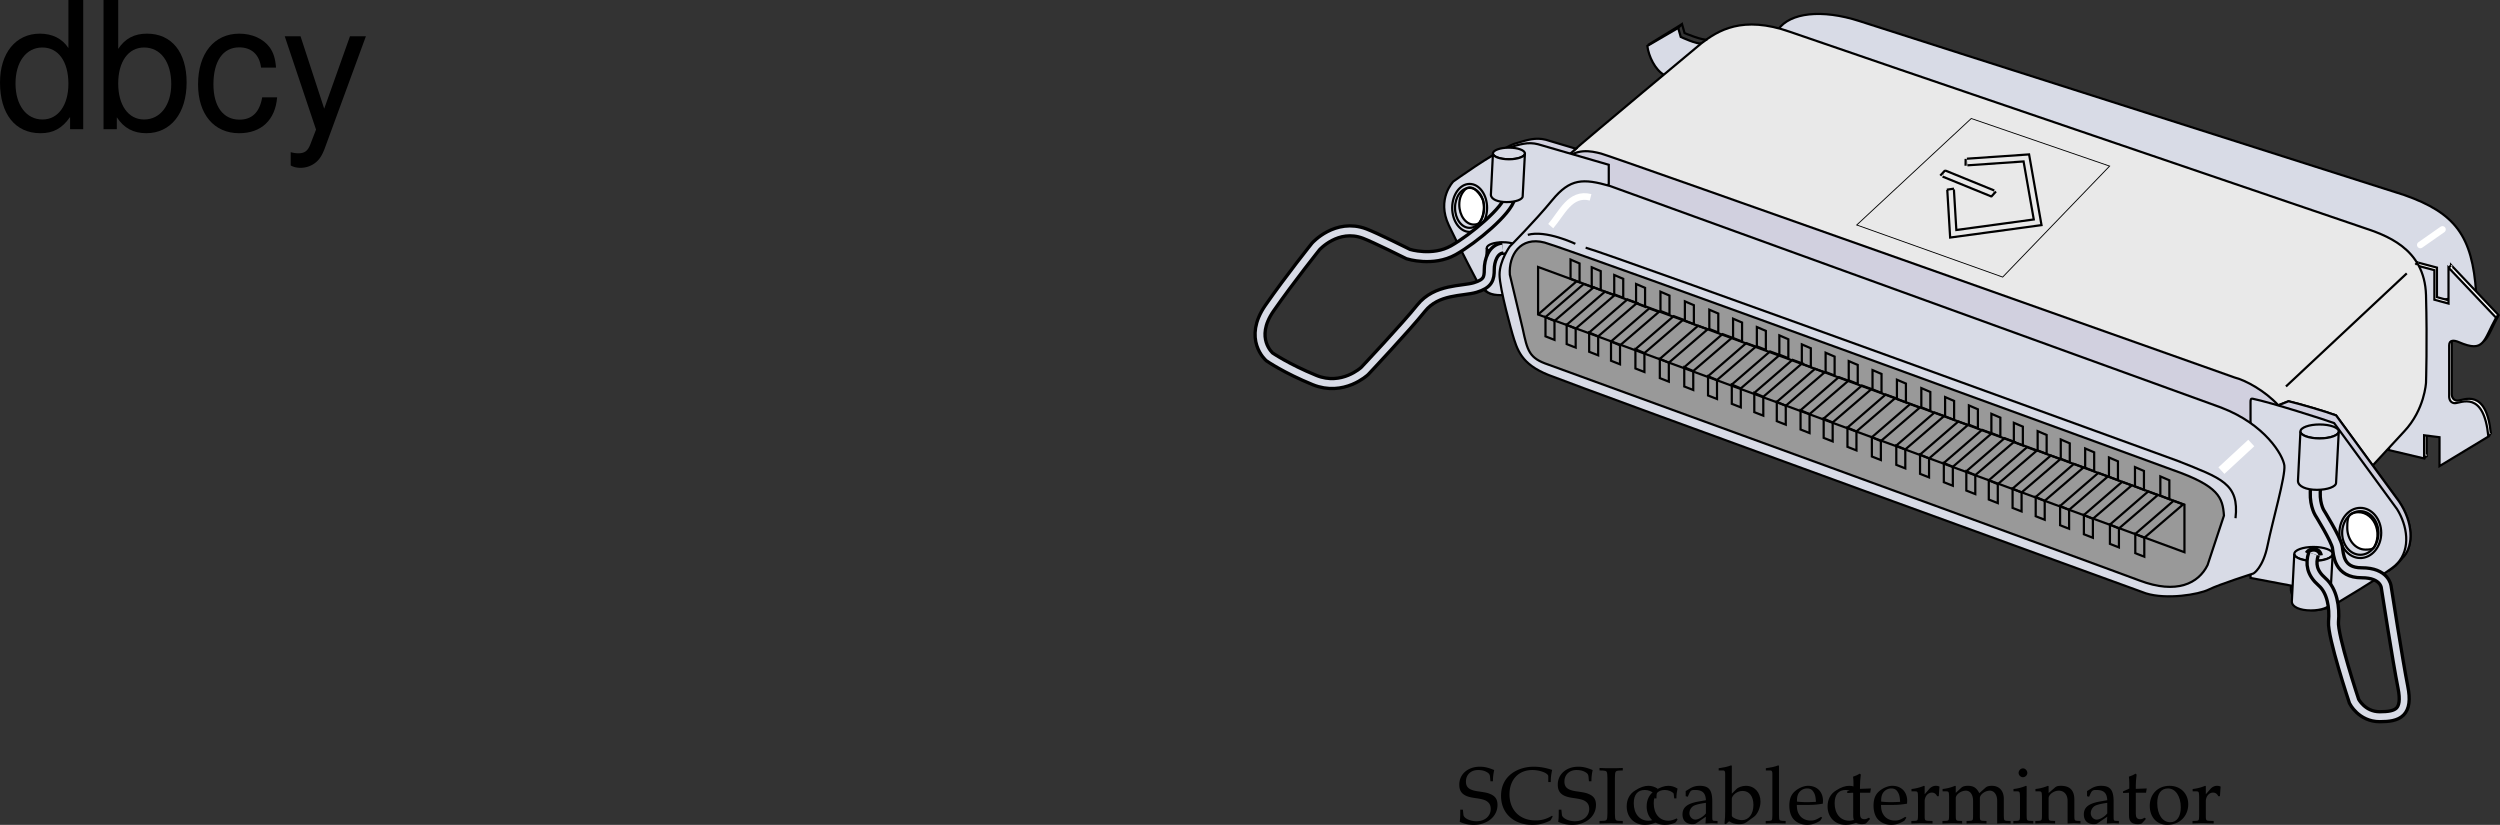 <svg xmlns="http://www.w3.org/2000/svg" xmlns:xlink="http://www.w3.org/1999/xlink" width="282.103" height="93.079"><rect width="100%" height="100%" fill="#333333" stroke="none"/><defs><path id="a" d="M4.016-4.734c0-.485.046-.797.14-1.266-.734-.297-1.125-.375-1.625-.375-1.344 0-2.312.844-2.312 2.016 0 .453.11.765.375 1.015.312.281.719.422 1.594.531.687.11 1 .204 1.234.407.234.187.344.453.344.797 0 .812-.672 1.39-1.61 1.39-.719 0-1.422-.344-1.469-.719L.625-1.53H.328c0 .687 0 .968-.062 1.375a3.716 3.716 0 0 0 1.562.344c1.563 0 2.703-.954 2.703-2.25 0-.626-.25-1-.828-1.235-.281-.125-.515-.172-1.25-.281C1.36-3.718.97-4.016.97-4.703.969-5.47 1.53-6 2.329-6c.358 0 .687.063.937.203.296.156.39.281.421.547l.047.516zm0 0"/><path id="b" d="m6.031-.75-.078-.094a3.352 3.352 0 0 1-1.86.531c-1.765 0-2.937-1.156-2.937-2.937C1.156-4.906 2.172-6 3.734-6c.875 0 1.797.36 1.797.703v.656h.282c0-.453.03-.78.156-1.375-.766-.25-1.422-.359-2.078-.359-.782 0-1.516.188-2.125.531C.734-5.25.203-4.297.203-3.078.203-1.125 1.625.187 3.734.187c.75 0 1.407-.171 2.047-.5zm0 0"/><path id="c" d="M2.828-5.953v-.281c-.531.03-.86.03-1.312.03-.454 0-.782 0-1.313-.03v.28l.422.016c.422.032.453.094.469.813v4.047c-.016.719-.047.797-.469.812L.203-.25v.281C.734.016 1.047 0 1.516 0c.468 0 .78.016 1.312.031V-.25l-.422-.016c-.422-.015-.453-.078-.469-.812v-4.047c.016-.719.047-.781.47-.813zm0 0"/><path id="d" d="M3.594-2.797c0-.422.047-.781.125-1.11-.36-.218-.672-.312-1.047-.312-.438 0-.938.172-1.469.516-.64.39-.969 1.015-.969 1.812 0 1.22.844 2.079 2.063 2.079.469 0 1.14-.172 1.234-.313l.188-.281-.094-.14c-.344.171-.625.265-.938.265-1 0-1.656-.781-1.656-1.969 0-.969.438-1.5 1.25-1.5.406 0 .828.172 1 .406l.063.547zm0 0"/><path id="e" d="M2.922-.734 2.875.03c.438-.014.578-.03.703-.03.11 0 .172 0 .469.016l.187.015V-.25l-.343-.016c-.235-.015-.25-.046-.25-.515v-1.656c0-1.313-.375-1.782-1.422-1.782-.406 0-.75.094-1.094.297l-.484.297v.578l.234.063L1-3.266c.188-.421.281-.484.688-.484.843 0 1.203.344 1.234 1.156l-.89.156C.796-2.203.281-1.78.281-.984c0 .687.421 1.093 1.14 1.093.172 0 .312-.03.375-.078zm0-.375c-.266.359-.828.703-1.188.703-.359 0-.671-.328-.671-.719a.98.98 0 0 1 .437-.813c.234-.14.734-.265 1.422-.359zm0 0"/><path id="f" d="m1.344-6.469-.078-.062c-.391.156-.688.218-1.407.328v.25h.516c.156 0 .219.11.219.375v4.203c0 .563-.016.813-.078 1.422l.156.062.36-.328c.359.235.671.328 1.155.328.344 0 .579-.062.782-.203l.89-.64c.391-.297.72-1.032.72-1.704 0-1.046-.688-1.78-1.641-1.78-.422 0-.876.155-1.094.39l-.5.5zm0 3.703c0-.125.093-.296.234-.453.25-.265.61-.422.984-.422.75 0 1.22.61 1.22 1.579 0 1.015-.516 1.718-1.298 1.718-.468 0-1.14-.297-1.14-.5zm0 0"/><path id="g" d="M.188-.25v.281C.813.016 1.078 0 1.313 0c.234 0 .5.016 1.125.031V-.25L2.03-.266c-.328-.046-.328-.062-.344-.656v-5.547L1.61-6.53c-.39.156-.687.218-1.406.328v.25H.72c.156 0 .219.11.219.375v4.656C.923-.327.923-.296.61-.265zm0 0"/><path id="h" d="m3.938-.625-.126-.094c-.562.344-.78.422-1.171.422-.579 0-1.063-.266-1.313-.703-.172-.281-.234-.547-.25-1.063h1.313c.64 0 1.062-.046 1.625-.14 0-.125.015-.203.015-.313 0-1.03-.672-1.703-1.687-1.703-.313 0-.703.11-1.078.328C.53-3.453.234-2.906.234-1.969c0 .563.141 1.047.375 1.39.36.485.954.766 1.641.766.344 0 .672-.078 1.031-.234.235-.11.438-.219.469-.281zm-.704-1.781c-.468.015-.671.031-1.015.031a9.74 9.74 0 0 1-1.125-.063c0-.421.031-.609.14-.859a1.12 1.12 0 0 1 1-.625c.313 0 .547.11.704.36.203.296.265.562.296 1.156zm0 0"/><path id="i" d="M.875-3.438v2.594c0 .656.297.953 1 .953.203 0 .422-.046.469-.109l.437-.484-.125-.141c-.219.125-.344.172-.515.172-.36 0-.5-.188-.5-.625v-2.36h1.156l.078-.484-1.234.047v-.344c0-.36.03-.75.093-1.265l-.109-.11c-.219.14-.484.25-.766.344.032.25.047.438.047.719v.625l-.703.312v.188zm0 0"/><path id="j" d="M.188-.25v.281C.78.016 1.046 0 1.296 0c.219 0 .547.016 1.281.031V-.25L2.11-.266c-.406-.03-.421-.046-.421-.656v-1.547c0-.547.359-.984.812-.984.266 0 .453.125.594.406h.187l.078-1.078c-.093-.063-.25-.094-.421-.094-.266 0-.547.14-.735.36l-.515.593v-.921l-.079-.032a4.904 4.904 0 0 1-1.406.36v.265h.344c.36 0 .375.031.39.656v2.016C.922-.328.922-.297.61-.266zm0 0"/><path id="k" d="M.14-.25v.281C.782.016 1.032 0 1.282 0c.282 0 .532.016 1.078.031V-.25l-.375-.016c-.312-.03-.343-.062-.343-.656v-1.906c0-.406.593-.844 1.14-.844.485 0 .813.453.813 1.14v1.61c0 .594-.016.625-.328.656L2.86-.25v.281C3.484.016 3.75 0 3.984 0 4.22 0 4.47.016 5.11.031V-.25l-.421-.016c-.313-.046-.329-.062-.329-.656v-1.906c0-.406.594-.844 1.125-.844.485 0 .829.453.829 1.14V.032C6.718.016 6.859 0 7.016 0c.14 0 .312.016.812.031V-.25l-.437-.016c-.313-.046-.313-.062-.329-.656v-1.844c0-.89-.515-1.453-1.343-1.453-.328 0-.578.063-.735.219l-.687.61C4-3.985 3.64-4.22 3.016-4.22c-.329 0-.579.063-.75.219l-.625.578v-.765l-.079-.032a4.904 4.904 0 0 1-1.406.36v.265H.5c.36 0 .375.031.39.656v2.016c-.015.594-.015.625-.328.656Zm0 0"/><path id="l" d="m1.688-4.188-.079-.03a4.904 4.904 0 0 1-1.406.359v.265h.344c.36 0 .375.031.39.656v2.016c0 .594-.03.625-.328.656L.188-.25v.281C.813.016 1.078 0 1.313 0c.234 0 .5.016 1.125.031V-.25L2.03-.266c-.328-.046-.328-.062-.344-.656Zm-.407-2c-.265 0-.5.235-.5.516 0 .25.235.484.485.484.265 0 .5-.234.5-.484 0-.266-.235-.516-.485-.516Zm0 0"/><path id="m" d="M3.688.031C4.109.016 4.25 0 4.405 0c.125 0 .297.016.735.031V-.25l-.36-.016c-.312-.03-.328-.062-.328-.656v-1.734c0-1.047-.5-1.563-1.516-1.563-.328 0-.515.047-.703.219l-.687.594v-.781l-.078-.032a4.904 4.904 0 0 1-1.407.36v.265H.39c.375 0 .39.031.406.656v2.016c0 .594-.031.625-.344.656L.047-.25v.281C.625.016.875 0 1.172 0c.281 0 .531.016 1.11.031V-.25l-.407-.016c-.313-.03-.328-.062-.328-.656v-1.906c0-.406.594-.844 1.14-.844.61 0 1 .453 1 1.14zm0 0"/><path id="n" d="M2.516-4.219C1.203-4.219.28-3.297.28-1.953c0 1.266.797 2.14 1.969 2.14 1.39 0 2.375-.968 2.375-2.328 0-1.218-.875-2.078-2.11-2.078zm-.172.297c.844 0 1.437.89 1.437 2.125 0 1.047-.437 1.688-1.187 1.688-.875 0-1.469-.875-1.469-2.157 0-1.078.438-1.656 1.219-1.656zm0 0"/><path id="o" d="M9.906-14.578H8.234v5.422c-.687-1.063-1.812-1.625-3.218-1.625-2.72 0-4.5 2.187-4.5 5.515 0 3.547 1.718 5.72 4.562 5.72 1.438 0 2.438-.532 3.344-1.829V0h1.484Zm-4.61 5.36c1.798 0 2.938 1.577 2.938 4.093 0 2.422-1.156 4.031-2.921 4.031-1.829 0-3.047-1.625-3.047-4.062 0-2.438 1.218-4.063 3.03-4.063zm0 0"/><path id="p" d="M1.078-14.578V0h1.5v-1.344C3.375-.125 4.438.453 5.906.453c2.75 0 4.547-2.25 4.547-5.734 0-3.407-1.687-5.5-4.469-5.5-1.437 0-2.468.547-3.25 1.719v-5.516zm4.578 5.36c1.86 0 3.063 1.624 3.063 4.124 0 2.375-1.235 4-3.063 4-1.781 0-2.922-1.61-2.922-4.062 0-2.469 1.141-4.063 2.922-4.063zm0 0"/><path id="q" d="M9.422-6.953c-.078-1.031-.297-1.688-.703-2.266C8-10.203 6.734-10.78 5.28-10.78 2.437-10.78.624-8.546.624-5.061c0 3.375 1.797 5.515 4.64 5.515 2.5 0 4.079-1.5 4.282-4.047H7.859c-.28 1.672-1.14 2.516-2.562 2.516-1.844 0-2.938-1.5-2.938-3.984 0-2.625 1.079-4.172 2.907-4.172 1.39 0 2.28.812 2.468 2.28zm0 0"/><path id="r" d="M7.766-10.484 4.859-2.313l-2.671-8.171H.405L3.937.046l-.64 1.657c-.281.734-.64 1.016-1.344 1.016-.266 0-.516-.031-.875-.125v1.5c.344.187.688.265 1.125.265a2.73 2.73 0 0 0 1.563-.5c.515-.375.812-.812 1.14-1.656l4.657-12.687zm0 0"/></defs><path fill="#d8dbe6" stroke="#000" stroke-miterlimit="10" stroke-width=".25" d="M191.977 4.895c-.438.145-2.32-.727-2.32-.727l-.29-1.015-3.48 2.031c.144 1.16.867 2.684 1.883 3.262"/><path fill="none" stroke="#000" stroke-miterlimit="10" stroke-width=".25" d="m189.8 2.72-3.843 2.355"/><path fill="#d8dbe6" d="M200.676 3.297c1.312-1.84 4.851-2.312 9.183-.906 5.801 1.887 61.43 19.613 61.43 19.613 5.8 2.032 7.688 4.641 8.121 11.02l-5.945 1.305-72.5-26.391-.29-4.64"/><path fill="none" stroke="#000" stroke-miterlimit="10" stroke-width=".25" d="M200.676 3.297c1.312-1.84 4.851-2.312 9.183-.906 5.801 1.887 61.43 19.613 61.43 19.613 5.8 2.032 7.688 4.641 8.121 11.02l-5.945 1.305-72.5-26.391zm0 0"/><path fill="#fff" d="m272.813 29.618 2.175.578v3.336l1.594.433v-4.058l5.367 5.656c-1.449 2.61-1.285 4.008-4.207 2.754-.508-.219-1.086-.29-1.086.363v5.801s0 .723.653.723c.652 0 3.261-1.524 3.77 3.77l-5.509 3.335v-3.262l-1.742-.218v2.609l-3.988-.941 2.973-20.88"/><path fill="none" stroke="#000" stroke-miterlimit="10" stroke-width=".25" d="m272.813 29.618 2.175.578v3.336l1.594.433v-4.058l5.367 5.656c-1.449 2.61-1.285 4.008-4.207 2.754-.508-.219-1.086-.29-1.086.363v5.801s0 .723.653.723c.652 0 3.261-1.524 3.77 3.77l-5.509 3.335v-3.262l-1.742-.218v2.609l-3.988-.941zm0 0"/><path fill="none" stroke="#fff" stroke-miterlimit="10" stroke-width=".25" d="m281.078 48.973-5.508 3.336m-1.742-.871-3.988-.941"/><path fill="#fff" stroke="#fff" stroke-miterlimit="10" stroke-width=".25" d="m269.84 50.497 2.973-20.88"/><path fill="none" stroke="#fff" stroke-miterlimit="10" stroke-width=".25" d="M276.582 33.965v-4.058"/><path fill="#d8dbe6" d="m272.523 29.907 2.176.578v3.336l1.594.433v-4.058l5.367 5.656c-1.453 2.61-1.285 4.008-4.207 2.754-.508-.219-1.086-.29-1.086.363v5.801s0 .723.653.723c.652 0 3.261-1.52 3.77 3.77l-5.513 3.335v-3.262l-1.738-.218v2.613l-3.988-.945 2.972-20.88"/><path fill="none" stroke="#000" stroke-miterlimit="10" stroke-width=".25" d="m272.523 29.907 2.176.578v3.336l1.594.433v-4.058l5.367 5.656c-1.453 2.61-1.285 4.008-4.207 2.754-.508-.219-1.086-.29-1.086.363v5.801s0 .723.653.723c.652 0 3.261-1.52 3.77 3.77l-5.513 3.335v-3.262l-1.738-.218v2.613l-3.988-.945zm0 0"/><path fill="#e9e9e9" d="M174.867 22.875v-2.03c0-1.305 1.156-2.466 2.61-3.77 1.449-1.305 14.5-12.18 14.5-12.18 1.882-1.45 4.64-3.191 10.003-1.305 5.364 1.883 64.524 22.04 64.524 22.04 2.613.87 7.105 2.32 7.25 7.683.144 5.367 0 9.86 0 9.86s-.145 3.046-2.465 5.511c-1.777 1.89-14.789 16.094-14.789 16.094s-2.031.582-3.625-.145c-1.594-.722-78.008-41.757-78.008-41.757"/><path fill="none" stroke="#000" stroke-miterlimit="10" stroke-width=".25" d="M174.867 22.876v-2.032c0-1.304 1.156-2.465 2.61-3.77 1.449-1.304 14.5-12.179 14.5-12.179 1.882-1.45 4.64-3.191 10.003-1.305 5.364 1.883 64.524 22.04 64.524 22.04 2.613.87 7.105 2.32 7.25 7.683.144 5.367 0 9.86 0 9.86s-.145 3.046-2.465 5.511c-1.777 1.89-14.789 16.094-14.789 16.094s-2.031.582-3.625-.145c-1.594-.722-78.008-41.757-78.008-41.757zm0 0"/><path fill="#d1d0df" stroke="#000" stroke-miterlimit="10" stroke-width=".25" d="M257.094 45.735c-1.524-1.649-3.711-2.832-4.946-3.14 0 0-70.316-24.977-71.476-25.266-1.16-.29-2.836-.692-4.356.906l.043 4.656 81 28-.207-5.18 1.09-.433c1.23.289 4.203 1.16 5.364 1.594l7.105 9.714c1.594 2.356 1.668 4.93.508 6.235"/><path fill="#d1d0df" d="m176.824 17.653 1.012-.867-3.406-1.016c-1.16-.289-2.032 0-3.48.434-.61.183-1.786.879-2.942 1.625l8.816-.176"/><path fill="none" stroke="#000" stroke-miterlimit="10" stroke-width=".25" d="m176.824 17.653 1.012-.867-3.406-1.016c-1.16-.289-2.032 0-3.48.434-.61.183-1.786.879-2.942 1.625zm0 0"/><path fill="#d8dbe6" d="M181.535 20.77v-2.176l-7.976-2.316c-1.16-.293-2.028 0-3.477.433-1.453.434-6.09 3.77-6.09 3.77s-1.918 1.965-.512 4.93c1.38 2.902 3.266 6.453 3.266 6.453s.723 1.449 2.246 1.379l12.543-12.473"/><path fill="none" stroke="#000" stroke-miterlimit="10" stroke-width=".25" d="M181.535 20.77v-2.176l-7.976-2.316c-1.16-.293-2.028 0-3.477.433-1.453.434-6.09 3.77-6.09 3.77s-1.918 1.965-.512 4.93c1.38 2.902 3.266 6.453 3.266 6.453s.723 1.449 2.246 1.379zm0 0"/><path fill="#fff" d="M166.988 25.09c-.12.192-.449.25-.68.25-.906 0-1.64-1.011-1.64-2.257 0-.727.246-1.27.64-1.68.864-.887 1.926.8 2.051 1.238.125.438.192 1.52-.37 2.45"/><path fill="none" stroke="#000" stroke-miterlimit="10" stroke-width=".25" d="M166.988 25.09c-.12.192-.449.25-.68.25-.906 0-1.64-1.011-1.64-2.257 0-.727.246-1.27.64-1.68.864-.887 1.926.8 2.051 1.238.125.438.192 1.52-.37 2.45zm0 0"/><path fill="#d8dbe6" d="M169.574 28.512c.797 0 1.446-.234 1.446-.523 0-.29-.649-.524-1.446-.524-.797 0-1.441.235-1.441.524 0 .289.644.523 1.441.523"/><path fill="none" stroke="#000" stroke-width=".25" d="M169.574 28.512c.797 0 1.446-.234 1.446-.523 0-.29-.649-.524-1.446-.524-.797 0-1.441.235-1.441.524 0 .289.644.523 1.441.523zm0 0"/><path fill="#d8dbe6" d="M169.574 28.645c1 0 1.805-.293 1.805-.656 0-.364-.805-.656-1.805-.656-.996 0-1.804.293-1.804.656 0 .363.808.656 1.804.656"/><path fill="none" stroke="#000" stroke-width=".25" d="M169.574 28.645c1 0 1.805-.293 1.805-.656 0-.363-.805-.656-1.805-.656-.996 0-1.804.293-1.804.656 0 .363.808.656 1.804.656zm0 0"/><path fill="#d8dbe6" d="M167.77 27.989c0 .363.808.656 1.804.656 1 0 1.805-.293 1.805-.656l-.254 4.66c0 .36-.809.656-1.805.656-.996 0-1.78-.32-1.78-.844l.23-4.472"/><path fill="none" stroke="#000" stroke-width=".25" d="M167.77 27.989c0 .363.808.656 1.804.656 1 0 1.805-.293 1.805-.656l-.254 4.66c0 .36-.809.656-1.805.656-.996 0-1.78-.32-1.78-.844zm0 0"/><path fill="#d1d0df" d="M269.586 64.38c1.05-.723 1.14-1.004 1.633-1.56 1.16-1.304 1.086-3.878-.508-6.234l-7.106-9.714c-1.16-.434-4.132-1.305-5.363-1.594l-1.09.433 12.434 18.668"/><path fill="none" stroke="#000" stroke-width=".25" d="M269.586 64.38c1.05-.723 1.14-1.005 1.633-1.56 1.16-1.304 1.086-3.878-.508-6.234l-7.106-9.714c-1.16-.434-4.132-1.305-5.363-1.594l-1.09.433zm0 0"/><path fill="#d8dbe6" d="M270.492 63.618c1.606-1.727 1.125-4.348 0-6.16l-7.105-9.715c-.867-.328-7.18-2.352-9.207-2.754-.18-.04-.227.105-.227.36v19.866l4.578.868c-.289 1.453 1.45 2.613 2.176 2.757.723.145 2.172-.293 2.172-.293s6.672-3.914 7.613-4.93"/><path fill="none" stroke="#000" stroke-width=".25" d="M270.492 63.618c1.606-1.727 1.125-4.348 0-6.16l-7.105-9.715c-.867-.328-7.18-2.352-9.207-2.754-.18-.04-.227.105-.227.36v19.866l4.578.868c-.289 1.453 1.45 2.613 2.176 2.757.723.145 2.172-.293 2.172-.293s6.672-3.914 7.613-4.93zm0 0"/><path fill="#fff" d="M267.938 61.696c-.168.324-.649.324-1.02.324-1.129 0-2.05-1.102-2.05-2.46 0-.614.007-1.403.495-1.602 1.996-.817 3.653 1.668 2.575 3.738"/><path fill="none" stroke="#000" stroke-width=".25" d="M267.938 61.696c-.168.324-.649.324-1.02.324-1.129 0-2.05-1.102-2.05-2.46 0-.614.007-1.403.495-1.602 1.996-.817 3.653 1.667 2.575 3.738zm0 0"/><path fill="none" stroke="#000" stroke-width=".25" d="M266.34 62.602c-1.133 0-2.05-1.102-2.05-2.465 0-1.355.917-2.457 2.05-2.457 1.133 0 2.05 1.102 2.05 2.457 0 1.363-.917 2.465-2.05 2.465zm0 0"/><path fill="none" stroke="#000" stroke-width=".25" d="M266.34 62.97c-1.3 0-2.36-1.266-2.36-2.833 0-1.558 1.06-2.828 2.36-2.828 1.3 0 2.36 1.27 2.36 2.828 0 1.567-1.06 2.832-2.36 2.832zm0 0"/><path fill="#d8dbe6" d="M261.055 63.137c.957 0 1.734-.281 1.734-.629 0-.347-.777-.633-1.734-.633-.953 0-1.73.286-1.73.633 0 .348.777.63 1.73.63"/><path fill="none" stroke="#000" stroke-width=".25" d="M261.055 63.137c.957 0 1.734-.281 1.734-.629 0-.347-.777-.633-1.734-.633-.953 0-1.73.286-1.73.633 0 .348.777.63 1.73.63zm0 0"/><path fill="#d8dbe6" d="M261.055 63.293c1.199 0 2.168-.351 2.168-.785 0-.437-.97-.789-2.168-.789-1.196 0-2.164.352-2.164.79 0 .433.968.784 2.164.784"/><path fill="none" stroke="#000" stroke-width=".25" d="M261.055 63.293c1.199 0 2.168-.351 2.168-.785 0-.437-.97-.789-2.168-.789-1.196 0-2.164.352-2.164.79 0 .433.968.784 2.164.784zm0 0"/><path fill="#d8dbe6" d="M258.89 62.508c0 .434.97.785 2.165.785 1.199 0 2.168-.351 2.168-.785l-.309 5.59c0 .434-.969.785-2.164.785-1.195 0-2.137-.382-2.137-1.007l.278-5.368"/><path fill="none" stroke="#000" stroke-width=".25" d="M258.89 62.508c0 .434.97.785 2.165.785 1.199 0 2.168-.351 2.168-.785l-.309 5.59c0 .434-.969.785-2.164.785-1.195 0-2.137-.383-2.137-1.008zm0 0"/><path fill="#d8dbe6" d="M250.664 46 181.68 20.99c-3.043-.871-4.496-.871-6.524 1.594-2.031 2.464-4.785 5.222-4.785 5.222s-1.16 1.594-1.16 3.188c0 1.597 1.45 6.672 1.45 6.672.542 1.812.976 3.406 4.058 4.64 3.879 1.551 67.426 24.649 67.426 24.649 2.32.726 5.945.144 7.105-.434 1.16-.582 5.04-1.812 5.04-1.812s1.077-.63 1.593-3.192c.543-2.683 2.031-7.828 1.887-8.988-.145-1.16-2.176-4.64-7.106-6.527"/><path fill="none" stroke="#000" stroke-miterlimit="10" stroke-width=".25" d="M250.664 46 181.68 20.99c-3.043-.871-4.496-.871-6.524 1.594-2.031 2.464-4.785 5.222-4.785 5.222s-1.16 1.594-1.16 3.188c0 1.597 1.45 6.672 1.45 6.672.542 1.812.976 3.406 4.058 4.64 3.879 1.551 67.426 24.649 67.426 24.649 2.32.726 5.945.144 7.105-.434 1.16-.582 5.04-1.812 5.04-1.812s1.077-.63 1.593-3.192c.543-2.683 2.031-7.828 1.887-8.988-.145-1.16-2.176-4.64-7.106-6.527zm0 0"/><path fill="none" stroke="#fff" stroke-miterlimit="10" d="m250.664 53.106 3.371-3.117"/><path fill="none" stroke="#000" stroke-miterlimit="10" stroke-width=".25" d="M177.766 27.512s-3.336-1.594-5.368-1.011"/><path fill="#999" d="M249.105 63.762c-1.015 2.067-3.48 3.336-7.683 1.742-4.207-1.593-66.703-24.359-66.703-24.359-2.172-.727-2.356-1.523-2.899-4.062l-1.449-6.09c-.144-2.172 1.16-4.348 3.914-3.625 2.754.726 70.906 25.668 70.906 25.668 5.184 1.812 5.618 3.117 5.762 5.144l-1.848 5.582"/><path fill="none" stroke="#000" stroke-miterlimit="10" stroke-width=".25" d="M249.105 63.762c-1.015 2.067-3.48 3.336-7.683 1.742-4.207-1.593-66.703-24.359-66.703-24.359-2.172-.727-2.356-1.523-2.899-4.062l-1.449-6.09c-.144-2.172 1.16-4.348 3.914-3.625 2.754.726 70.906 25.668 70.906 25.668 5.184 1.812 5.618 3.117 5.762 5.144zm-83.277-38.051c.906 0 1.64-1.011 1.64-2.257 0-1.246-.734-2.254-1.64-2.254-.906 0-1.64 1.008-1.64 2.254s.734 2.257 1.64 2.257zm0 0"/><path fill="none" stroke="#000" stroke-miterlimit="10" stroke-width=".25" d="M165.836 26.168c1.086 0 1.969-1.21 1.969-2.707 0-1.496-.883-2.707-1.97-2.707-1.089 0-1.968 1.211-1.968 2.707 0 1.497.88 2.707 1.969 2.707zm105.746 4.68L257.949 43.61m18.633-13.668-.289.293m-3.445-.656-.29.293m9.352 5.691-.289.29m-7.793 15.585-.289.293m7.539-2.758-.289.29"/><path fill="none" stroke="#000" stroke-width=".1" d="m238.05 18.743-12.066 12.523-16.468-5.879 12.922-12.015zm0 0"/><path fill="none" stroke="#000" stroke-miterlimit="10" stroke-width=".25" d="M192.629 4.458c-.434.148-2.54-.723-2.54-.723l-.288-1.016-.434.434"/><path fill="#fff" stroke="#000" stroke-miterlimit="10" stroke-width=".25" d="M173.559 35.489c.464-.418 2.25-1.961 4.308-3.711"/><path fill="none" stroke="#000" stroke-miterlimit="10" stroke-width=".25" d="M175.41 36.215v2.137l-1.015-.398v-2.176zm0 0 4.387-3.77-1.09-.398-4.312 3.73m3.843-6.05v2.137l-1.015-.399V29.29zm-.438 7.356v2.14l-1.015-.398v-2.176zm0 0"/><path fill="none" stroke="#000" stroke-miterlimit="10" stroke-width=".25" d="m177.8 37.083 4.387-3.77-1.085-.398-4.317 3.734m3.844-6.055v2.14l-1.016-.398v-2.175zm-.289 7.36v2.14l-1.016-.398V37.52zm0 0 4.387-3.77-1.09-.398-4.313 3.734m3.844-6.055v2.141l-1.016-.398v-2.176zm-.363 7.505v2.14l-1.016-.402v-2.172zm0 0"/><path fill="none" stroke="#000" stroke-miterlimit="10" stroke-width=".25" d="m182.805 38.97 4.386-3.77-1.09-.399-4.312 3.735m3.844-6.055v2.137l-1.016-.399v-2.172zm-.074 7.359v2.137l-1.016-.398v-2.176zm0 0 4.386-3.77-1.086-.398-4.316 3.73m3.844-6.05v2.137l-1.016-.399v-2.175zm-.074 7.574v2.14l-1.016-.401v-2.172zm0 0 4.386-3.77-1.086-.398-4.316 3.735m3.843-6.055v2.137l-1.015-.399v-2.172zm-.07 7.43v2.14l-1.015-.398v-2.176zm0 0 4.387-3.77-1.09-.398-4.312 3.734m3.84-6.054v2.14l-1.012-.398v-2.176zm-.145 7.503v2.14l-1.012-.397V42.45zm0 0 4.387-3.77-1.086-.398-4.313 3.735m3.84-6.055v2.14l-1.015-.398v-2.176zm-.144 7.43v2.14l-1.016-.398V43.39zm0 0"/><path fill="none" stroke="#000" stroke-miterlimit="10" stroke-width=".25" d="m196.434 43.825 4.386-3.77-1.086-.398-4.316 3.734m3.844-6.055v2.141l-1.016-.398v-2.176zm-.289 7.434v2.137l-1.016-.399v-2.175zm0 0 4.386-3.77-1.09-.398-4.312 3.73m3.843-6.05v2.136l-1.015-.398v-2.176zm-.292 7.504v2.136l-1.012-.398v-2.176zm0 0"/><path fill="none" stroke="#000" stroke-miterlimit="10" stroke-width=".25" d="m201.508 45.786 4.387-3.774-1.086-.394-4.313 3.73m3.84-6.051v2.137l-1.016-.398V38.86zm-.145 7.43v2.14l-1.015-.402v-2.172zm0 0"/><path fill="none" stroke="#000" stroke-miterlimit="10" stroke-width=".25" d="m204.191 46.727 4.387-3.77-1.086-.398-4.316 3.734m3.844-6.054v2.137l-1.016-.399v-2.176zm-.22 7.429v2.141l-1.015-.398v-2.176zm0 0"/><path fill="none" stroke="#000" stroke-miterlimit="10" stroke-width=".25" d="m206.8 47.668 4.388-3.77-1.086-.397-4.317 3.734m3.844-6.055v2.14l-1.016-.398v-2.175zm-.145 7.504v2.14l-1.015-.402v-2.171zm0 0 4.387-3.77-1.086-.398-4.316 3.735m3.844-6.055v2.137l-1.016-.395v-2.176zm-.075 7.578v2.137l-1.015-.399v-2.176zm0 0L216.625 46l-1.086-.399-4.316 3.734m3.843-6.053v2.14l-1.015-.398v-2.176zm-.07 7.433v2.137l-1.016-.398v-2.176zm0 0 4.383-3.77-1.086-.398-4.313 3.73m3.84-6.05v2.137l-1.015-.399V43.79zm-.144 7.504v2.137l-1.016-.399v-2.176zm0 0"/><path fill="none" stroke="#000" stroke-miterlimit="10" stroke-width=".25" d="m217.676 51.731 4.387-3.773-1.086-.395-4.317 3.73m3.844-6.05v2.136l-1.016-.398v-2.176zm-.144 7.429v2.141l-1.016-.402v-2.172zm0 0 4.386-3.77-1.086-.398-4.316 3.735m3.844-6.055v2.137l-1.016-.399v-2.175zm-.293 7.43v2.14l-1.012-.398V53.18zm0 0 4.39-3.77-1.09-.398-4.312 3.734m3.84-6.054v2.136l-1.012-.394v-2.176zm-.289 7.504v2.14l-1.016-.402v-2.172zm0 0"/><path fill="none" stroke="#000" stroke-miterlimit="10" stroke-width=".25" d="m225.434 54.63 4.386-3.77-1.086-.399-4.316 3.735m3.844-6.055v2.137l-1.016-.399v-2.171zm-.145 7.429v2.141l-1.015-.398v-2.176zm0 0"/><path fill="none" stroke="#000" stroke-miterlimit="10" stroke-width=".25" d="m228.117 55.57 4.387-3.769-1.09-.398-4.312 3.734m3.843-6.054v2.14l-1.015-.398v-2.176zm-.218 7.429v2.14l-1.016-.398V56.08zm0 0 4.386-3.77-1.09-.398-4.312 3.735m3.844-6.051v2.137l-1.016-.399V49.59zm-.075 7.5v2.14l-1.015-.398v-2.176zm0 0"/><path fill="none" stroke="#000" stroke-miterlimit="10" stroke-width=".25" d="m233.48 57.528 4.387-3.77-1.086-.398-4.316 3.734m3.844-6.054v2.14l-1.016-.398v-2.176zm-.145 7.503v2.141l-1.016-.398V58.11zm0 0 4.387-3.77-1.086-.398-4.317 3.735m3.844-6.055v2.14l-1.015-.398v-2.175zm.11 7.578v2.137l-1.016-.398v-2.176zm0 0 4.386-3.77-1.09-.402-4.312 3.735m3.84-6.051v2.137l-1.012-.399v-2.175zm.039 7.539v2.137l-1.016-.399v-2.175zm0 0 4.387-3.77-1.09-.398-4.313 3.73m3.844-6.05v2.137l-1.016-.399v-2.176zm0 0"/><path fill="none" stroke="#000" stroke-miterlimit="10" stroke-width="1.5" d="M169.574 27.989c-1.09.105-1.523 1.41-1.523 2.426 0 1.015-.145 1.593-1.594 2.03-1.453.434-4.352.145-6.09 2.317-1.742 2.176-6.383 7.106-6.383 7.106s-2.464 2.32-5.652 1.015c-3.191-1.304-5.078-2.61-5.078-2.61s-2.406-2.05 0-5.51c2.32-3.333 5.223-6.958 5.223-6.958s2.351-2.637 5.507-1.449c1.16.434 4.93 2.316 4.93 2.316s2.758.871 5.078-.433c2.317-1.305 6.09-4.496 6.38-5.946"/><path fill="none" stroke="#d8dbe6" stroke-miterlimit="10" stroke-width=".75" d="M169.574 27.989c-1.09.105-1.523 1.41-1.523 2.426 0 1.015-.145 1.593-1.594 2.03-1.453.434-4.352.145-6.09 2.317-1.742 2.176-6.383 7.106-6.383 7.106s-2.464 2.32-5.652 1.015c-3.191-1.304-5.078-2.61-5.078-2.61s-2.406-2.05 0-5.51c2.32-3.333 5.223-6.958 5.223-6.958s2.351-2.637 5.507-1.449c1.16.434 4.93 2.316 4.93 2.316s2.758.871 5.078-.433c2.317-1.305 6.09-4.496 6.38-5.946"/><path fill="none" stroke="#000" stroke-miterlimit="10" stroke-width=".25" d="M178.926 27.95c2.754.722 66.844 24.07 66.844 24.07 4.894 1.957 6.925 2.535 6.488 6.453"/><path fill="none" stroke="#000" stroke-miterlimit="10" stroke-width="1.5" d="M261.055 62.508c-.348 1.11-.203 2.125.957 3.14 1.16 1.017 1.449 2.9 1.304 4.497-.144 1.594 2.32 8.988 2.32 8.988s.868 1.742 2.9 1.742c2.03 0 3.19-.437 2.609-3.335-.579-2.903-1.883-11.309-1.883-11.309s-.145-1.598-2.758-1.598c-2.61 0-2.61-2.027-2.754-2.898-.145-.871-2.031-3.914-2.031-3.914s-.676-1.137-.399-2.938"/><path fill="none" stroke="#d8dbe6" stroke-miterlimit="10" stroke-width=".75" d="M261.055 62.508c-.348 1.11-.203 2.125.957 3.14 1.16 1.017 1.449 2.9 1.304 4.497-.144 1.594 2.32 8.988 2.32 8.988s.868 1.742 2.9 1.742c2.03 0 3.19-.437 2.609-3.335-.579-2.903-1.883-11.309-1.883-11.309s-.145-1.598-2.758-1.598c-2.61 0-2.61-2.027-2.754-2.898-.145-.871-2.031-3.914-2.031-3.914s-.676-1.137-.399-2.938"/><path fill="none" stroke="#000" stroke-miterlimit="10" stroke-width=".5" d="M260.305 62.422c.402-.652 1.453-.543 1.562.254"/><path fill="#d8dbe6" d="M261.746 49.317c.957 0 1.734-.281 1.734-.629 0-.352-.777-.633-1.734-.633s-1.73.281-1.73.633c0 .348.773.629 1.73.629"/><path fill="none" stroke="#000" stroke-width=".25" d="M261.746 49.317c.957 0 1.734-.281 1.734-.629 0-.352-.777-.633-1.734-.633s-1.73.281-1.73.633c0 .348.773.629 1.73.629zm0 0"/><path fill="#d8dbe6" d="M261.746 49.473c1.195 0 2.164-.351 2.164-.785 0-.438-.969-.79-2.164-.79-1.195 0-2.164.353-2.164.79 0 .434.969.785 2.164.785"/><path fill="none" stroke="#000" stroke-width=".25" d="M261.746 49.473c1.195 0 2.164-.351 2.164-.785 0-.437-.969-.79-2.164-.79-1.195 0-2.164.353-2.164.79 0 .434.969.785 2.164.785zm0 0"/><path fill="#d8dbe6" d="M259.582 48.688c0 .434.969.785 2.164.785 1.195 0 2.164-.351 2.164-.785l-.305 5.797c0 .433-.968.789-2.164.789-1.195 0-2.136-.387-2.136-1.012l.277-5.574"/><path fill="none" stroke="#000" stroke-width=".25" d="M259.582 48.688c0 .434.969.785 2.164.785 1.195 0 2.164-.351 2.164-.785l-.305 5.797c0 .433-.968.789-2.164.789-1.195 0-2.136-.387-2.136-1.012zm0 0"/><path fill="#d8dbe6" d="M170.27 17.84c.8 0 1.445-.234 1.445-.523 0-.29-.645-.524-1.445-.524-.797 0-1.442.235-1.442.524 0 .289.645.523 1.442.523"/><path fill="none" stroke="#000" stroke-width=".25" d="M170.27 17.84c.8 0 1.445-.234 1.445-.523 0-.29-.645-.524-1.445-.524-.797 0-1.442.235-1.442.524 0 .289.645.523 1.442.523zm0 0"/><path fill="#d8dbe6" d="M170.27 17.973c1 0 1.804-.293 1.804-.656 0-.363-.804-.656-1.804-.656-.997 0-1.805.293-1.805.656 0 .363.808.656 1.805.656"/><path fill="none" stroke="#000" stroke-width=".25" d="M170.27 17.973c1 0 1.804-.293 1.804-.656 0-.363-.804-.656-1.804-.656-.997 0-1.805.293-1.805.656 0 .363.808.656 1.805.656zm0 0"/><path fill="#d8dbe6" d="M168.465 17.317c0 .363.808.656 1.805.656 1 0 1.804-.293 1.804-.656l-.254 4.832c0 .363-.808.656-1.804.656s-1.782-.316-1.782-.84l.23-4.648"/><path fill="none" stroke="#000" stroke-width=".25" d="M168.465 17.317c0 .363.808.656 1.805.656 1 0 1.804-.293 1.804-.656l-.254 4.832c0 .363-.808.656-1.804.656s-1.782-.316-1.782-.84zm0 0"/><path fill="none" stroke="#000" stroke-miterlimit="10" d="m221.973 18.282 6.68-.461 1.277 7.262-9.524 1.296-.3-4.976"/><path fill="none" stroke="#e9e9e9" stroke-miterlimit="10" stroke-width=".5" d="m221.973 18.282 6.68-.461 1.277 7.262-9.524 1.296-.3-4.976"/><path fill="none" stroke="#000" stroke-miterlimit="10" d="m219.34 19.579 5.555 2.265"/><path fill="none" stroke="#e9e9e9" stroke-miterlimit="10" stroke-width=".5" d="m219.34 19.579 5.555 2.265"/><path fill="none" stroke="#000" stroke-miterlimit="10" stroke-width=".25" d="m225.227 21.606-.547.602m-5.188-2.993-.547.602m1.547 1.469-.808.12m2.113-2.702.008-.778"/><g transform="translate(-15.39 -7.109)"><use xlink:href="#a" width="100%" height="100%" x="179.839" y="100"/><use xlink:href="#b" width="100%" height="100%" x="184.567" y="100"/><use xlink:href="#a" width="100%" height="100%" x="190.952" y="100"/><use xlink:href="#c" width="100%" height="100%" x="195.68" y="100"/><use xlink:href="#d" width="100%" height="100%" x="198.714" y="100"/><use xlink:href="#d" width="100%" height="100%" x="200.966" y="100"/><use xlink:href="#e" width="100%" height="100%" x="204.964" y="100"/><use xlink:href="#f" width="100%" height="100%" x="209.467" y="100"/><use xlink:href="#g" width="100%" height="100%" x="214.447" y="100"/><use xlink:href="#h" width="100%" height="100%" x="217.067" y="100"/><use xlink:href="#d" width="100%" height="100%" x="221.381" y="100"/><use xlink:href="#i" width="100%" height="100%" x="223.632" y="100"/><use xlink:href="#h" width="100%" height="100%" x="226.568" y="100"/><use xlink:href="#j" width="100%" height="100%" x="230.882" y="100"/><use xlink:href="#k" width="100%" height="100%" x="234.439" y="100"/><use xlink:href="#l" width="100%" height="100%" x="242.391" y="100"/><use xlink:href="#m" width="100%" height="100%" x="245.011" y="100"/><use xlink:href="#e" width="100%" height="100%" x="250.252" y="100"/><use xlink:href="#i" width="100%" height="100%" x="254.755" y="100"/><use xlink:href="#n" width="100%" height="100%" x="257.691" y="100"/><use xlink:href="#j" width="100%" height="100%" x="262.608" y="100"/></g><path fill="none" stroke="#000" stroke-miterlimit="2" stroke-width=".25" d="m177.953 31.739-4.394-1.613v5.363l72.937 26.824V56.95l-68.543-25.211"/><path fill="none" stroke="#fff" stroke-miterlimit="10" stroke-width=".75" d="M179.484 22.266c-2.304-.594-3.246 1.805-4.5 3.25"/><path fill="none" stroke="#fff" stroke-linecap="round" stroke-miterlimit="10" stroke-width=".75" d="m273.11 27.641 2.5-1.75"/><g transform="translate(-15.39 -7.109)"><use xlink:href="#o" width="100%" height="100%" x="14.875" y="21.687"/><use xlink:href="#p" width="100%" height="100%" x="25.995" y="21.687"/><use xlink:href="#q" width="100%" height="100%" x="37.115" y="21.687"/><use xlink:href="#r" width="100%" height="100%" x="47.115" y="21.687"/></g></svg>
